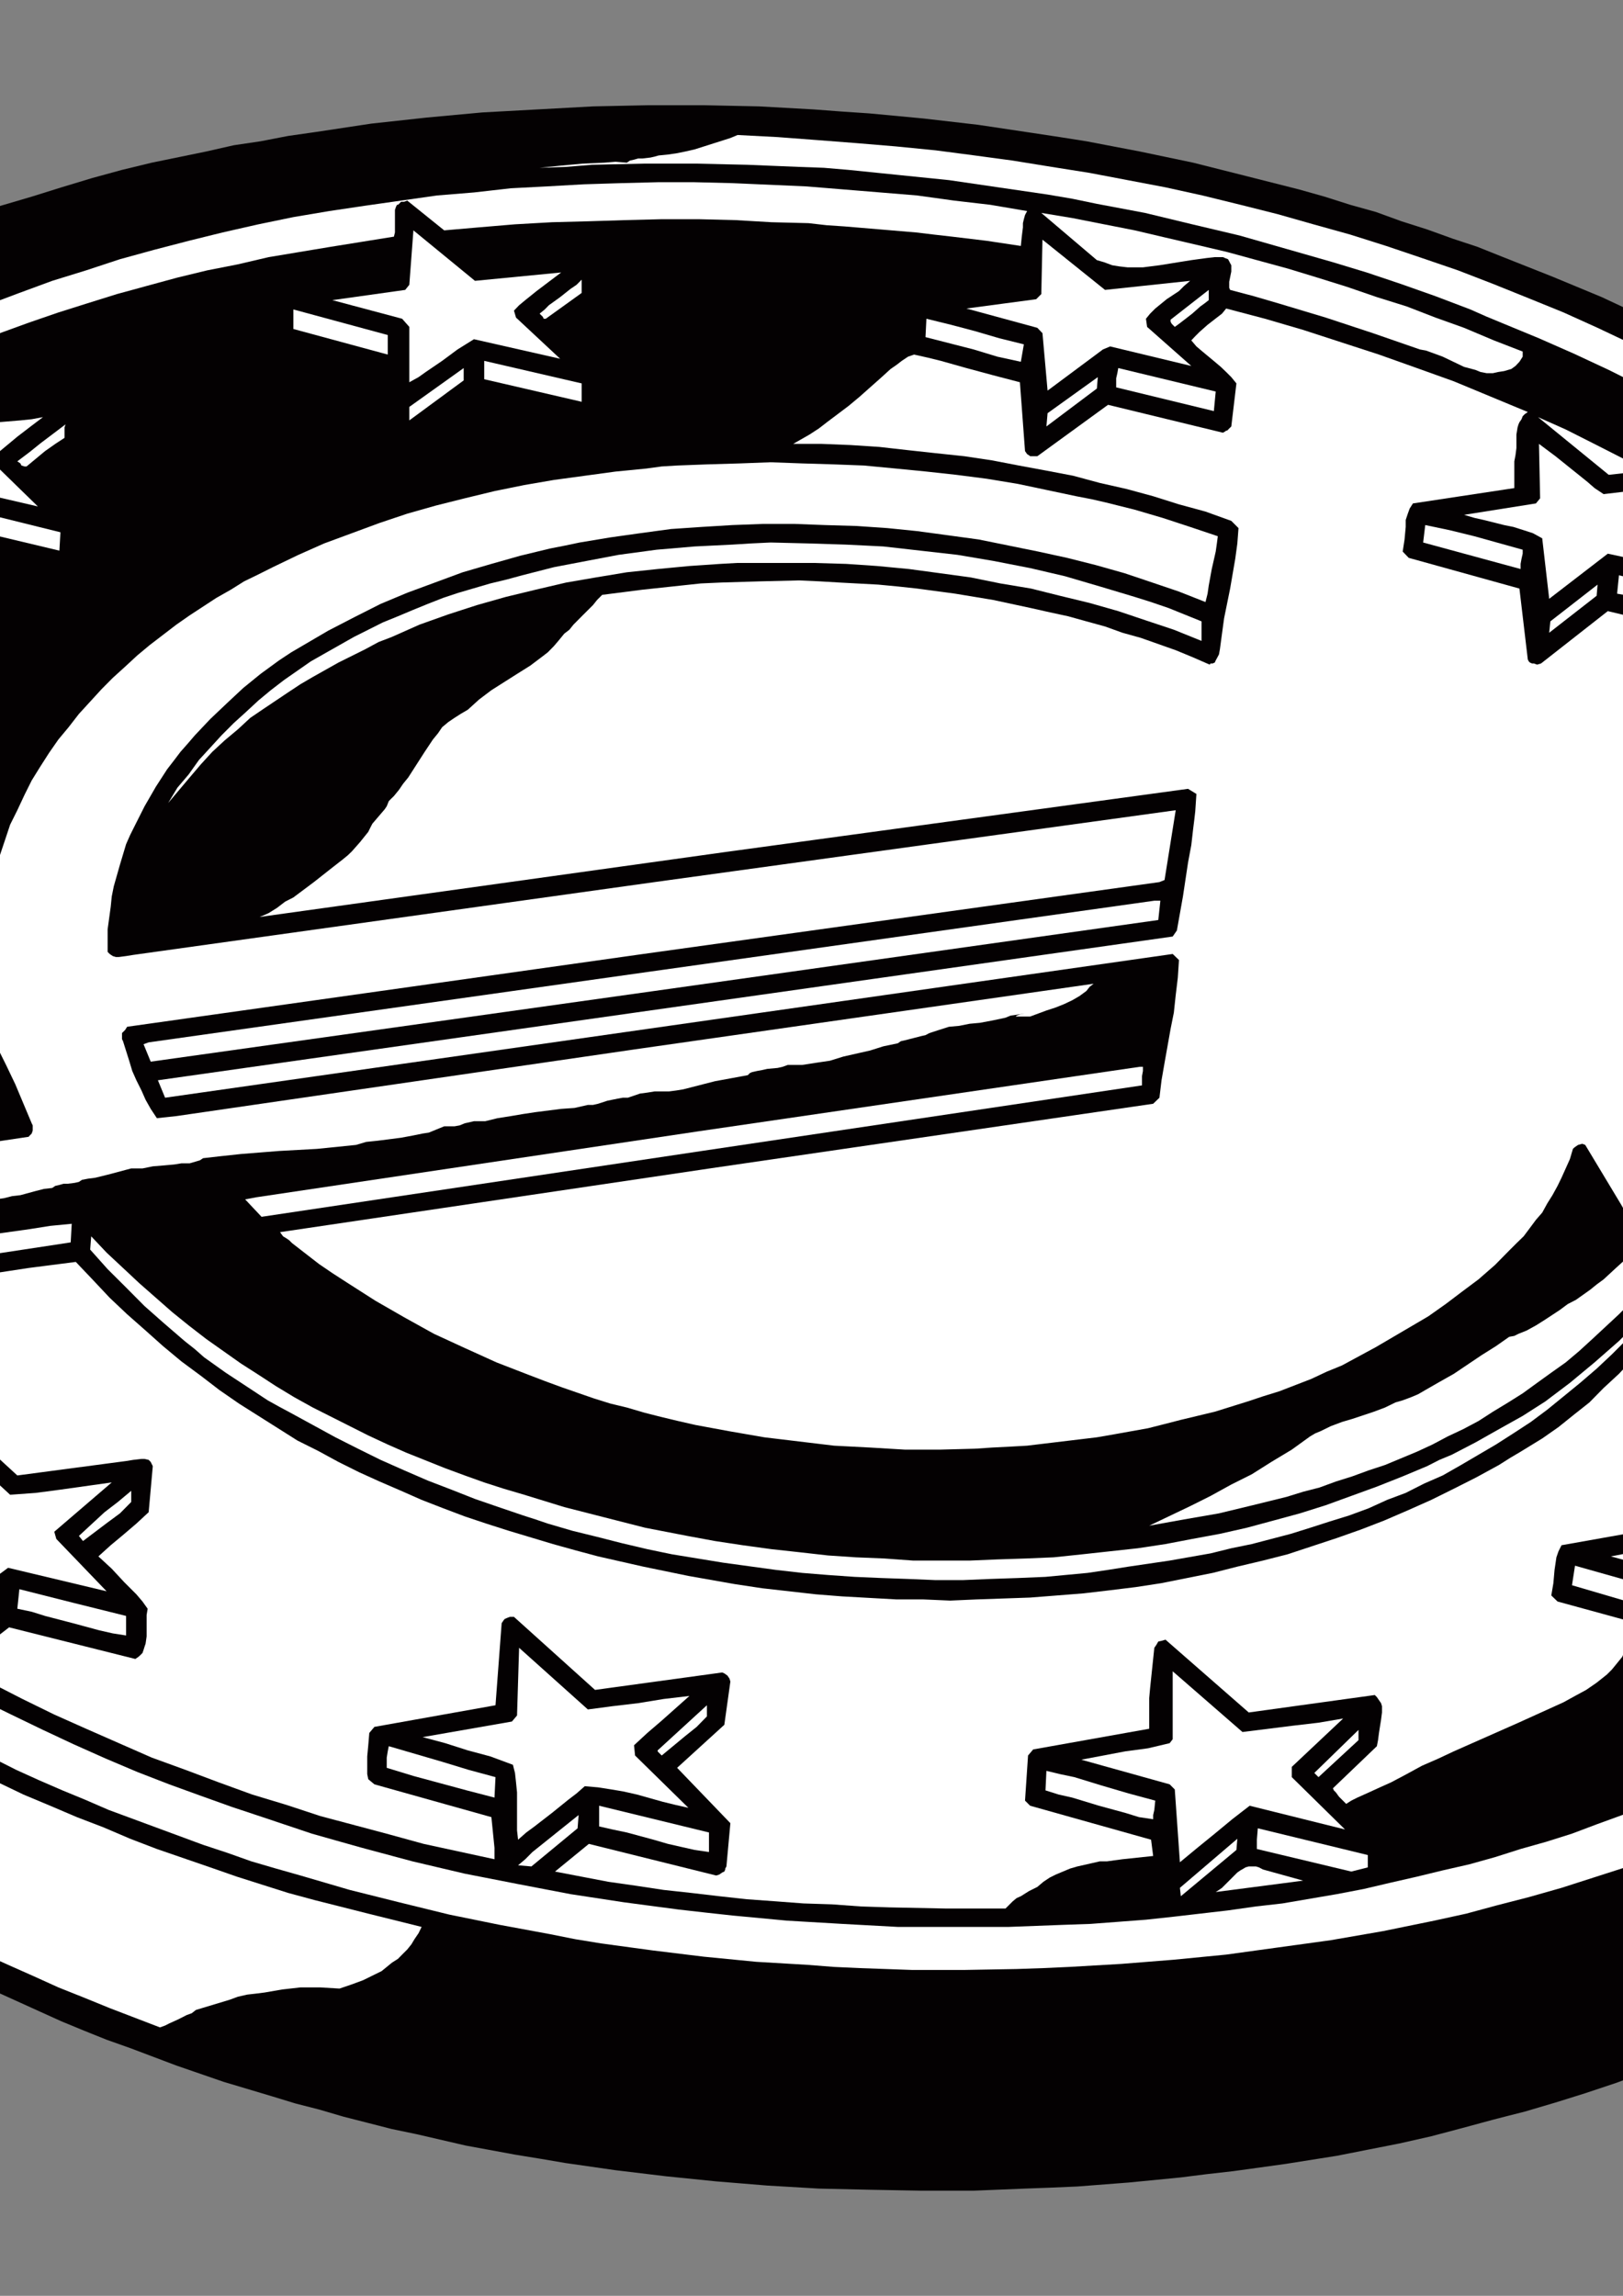 <?xml version="1.0" encoding="UTF-8" standalone="no"?>
<!-- Creator: CorelDRAW -->
<svg
    xmlns:inkscape="http://www.inkscape.org/namespaces/inkscape"
    xmlns:rdf="http://www.w3.org/1999/02/22-rdf-syntax-ns#"
    xmlns="http://www.w3.org/2000/svg"
    xmlns:cc="http://web.resource.org/cc/"
    xmlns:dc="http://purl.org/dc/elements/1.1/"
    xmlns:sodipodi="http://sodipodi.sourceforge.net/DTD/sodipodi-0.dtd"
    xmlns:svg="http://www.w3.org/2000/svg"
    xmlns:ns1="http://sozi.baierouge.fr"
    xmlns:xlink="http://www.w3.org/1999/xlink"
    id="svg2"
    style="fill-rule:evenodd;text-rendering:geometricPrecision;image-rendering:optimizeQuality;clip-rule:evenodd;shape-rendering:geometricPrecision"
    sodipodi:docname="euro_coin.svg"
    xml:space="preserve"
    sodipodi:version="0.32"
    version="1.0"
    inkscape:output_extension="org.inkscape.output.svg.inkscape"
    inkscape:version="0.45.1"
    viewBox="0 0 210 297"
    sodipodi:docbase="C:\Documents and Settings\Molumen\Desktop"
  ><rect x="0" y="0" width="210" height="297" fill="#808080" stroke="none"/><sodipodi:namedview
      id="base"
      bordercolor="#666666"
      inkscape:pageshadow="2"
      guidetolerance="10.0"
      pagecolor="#ffffff"
      gridtolerance="10.0"
      inkscape:zoom="0.71648337"
      objecttolerance="10.0"
      borderopacity="1.0"
      inkscape:current-layer="svg2"
      inkscape:cx="192.87149"
      inkscape:cy="175.02045"
      inkscape:window-y="116"
      inkscape:window-x="88"
      inkscape:window-height="573"
      inkscape:pageopacity="0.0"
      inkscape:window-width="739"
  />
 <defs
      id="defs4"
    >
  <style
        id="style6"
        type="text/css"
      >
    .fil0 {fill:#040102}
    .fil1 {fill:white}
  </style
    >
 </defs
  >
 <g
      id="Layer_x0020_1"
      transform="matrix(3.009 0 0 3.009 -210.94 -298.33)"
    >
  <polygon
        id="polygon10"
        style="fill:#040102"
        points="148.99 117.22 150.09 117.92 151.2 118.67 152.26 119.42 153.36 120.22 154.37 121.06 155.43 121.89 156.45 122.73 157.42 123.61 158.39 124.54 159.36 125.47 159.8 125.95 160.24 126.39 161.17 127.41 162.01 128.38 162.85 129.39 163.6 130.45 164.39 131.51 165.1 132.62 165.76 133.72 166.38 134.82 166.95 135.97 167.52 137.16 167.74 137.73 168.01 138.35 168.45 139.54 168.8 140.78 168.98 141.4 169.16 142.01 169.29 142.63 169.42 143.29 169.64 144.57 169.73 145.24 169.82 145.85 169.91 147.18 169.95 148.54 169.91 149.91 169.82 151.28 169.6 152.47 169.38 153.66 169.2 154.85 169.02 156.04 168.63 158.47 168.23 160.86 167.96 162 167.7 163.19 167.35 164.34 167.17 164.91 166.99 165.44 166.82 166.02 166.6 166.55 166.38 167.12 166.11 167.65 165.58 168.71 165.27 169.24 164.96 169.72 164.17 171 163.33 172.19 162.45 173.39 161.96 173.92 161.52 174.49 160.55 175.55 159.58 176.61 159.1 177.09 158.57 177.62 157.55 178.55 156.49 179.48 155.96 179.92 155.43 180.36 154.33 181.2 153.18 181.99 152.04 182.74 151.46 183.14 150.84 183.49 149.65 184.2 148.46 184.86 147.23 185.48 145.99 186.09 144.76 186.67 143.48 187.2 142.2 187.73 140.92 188.21 139.59 188.7 138.27 189.14 136.99 189.54 135.67 189.93 134.96 190.11 134.3 190.28 132.97 190.64 131.65 190.99 130.28 191.3 128.96 191.56 127.59 191.83 125.38 192.18 123.14 192.49 121.99 192.62 120.88 192.76 118.63 192.98 116.43 193.15 115.28 193.2 114.18 193.24 111.97 193.33 109.72 193.33 107.52 193.29 105.31 193.24 103.1 193.11 102 193.02 100.9 192.93 98.734 192.71 96.572 192.45 94.41 192.14 93.351 191.96 92.248 191.78 90.13 191.39 88.012 190.9 86.953 190.68 85.939 190.42 84.88 190.15 83.821 189.84 82.806 189.58 81.791 189.27 79.717 188.65 77.688 187.95 75.702 187.2 74.687 186.84 73.716 186.45 72.746 186.05 71.775 185.61 69.834 184.73 67.892 183.84 66.039 182.87 64.142 181.86 62.332 180.8 60.523 179.7 59.553 179.08 58.582 178.42 57.611 177.71 56.64 177 55.714 176.25 54.787 175.5 53.861 174.75 52.978 173.96 52.096 173.16 51.257 172.33 50.419 171.49 49.581 170.61 48.786 169.72 47.992 168.84 47.286 167.91 46.536 166.94 46.183 166.5 45.874 166.02 45.212 165.05 44.595 164.03 43.977 163.06 43.448 162.05 42.918 160.99 42.433 159.93 41.991 158.87 41.771 158.34 41.594 157.81 41.241 156.71 41.065 156.13 40.932 155.6 40.668 154.46 40.403 153.35 40.271 152.21 40.138 151.02 40.05 149.87 40.094 148.68 40.138 147.44 40.138 145.01 40.182 142.63 40.182 141.4 40.226 140.2 40.315 139.01 40.403 137.82 40.535 136.68 40.712 135.53 40.932 134.42 41.197 133.32 41.374 132.75 41.55 132.22 41.727 131.69 41.947 131.16 42.521 129.84 43.139 128.56 43.492 127.94 43.845 127.32 44.198 126.7 44.551 126.13 45.345 124.94 45.742 124.36 46.139 123.84 46.58 123.26 47.022 122.73 47.904 121.67 48.875 120.66 49.845 119.69 50.86 118.72 51.39 118.28 51.919 117.83 52.978 116.95 54.081 116.11 55.228 115.28 56.376 114.52 57.567 113.78 58.758 113.07 59.95 112.36 61.185 111.74 62.465 111.13 63.7 110.51 64.98 109.98 66.259 109.45 67.583 108.92 68.863 108.44 70.142 107.99 71.466 107.6 72.746 107.2 74.069 106.8 75.349 106.45 76.628 106.14 78.967 105.66 80.158 105.39 81.306 105.22 82.497 104.99 83.688 104.82 86.071 104.46 88.454 104.2 90.836 103.98 93.219 103.85 95.602 103.72 97.984 103.67 100.37 103.67 102.75 103.72 105.09 103.85 106.28 103.94 107.47 104.02 109.81 104.24 112.15 104.51 114.49 104.86 115.68 105.04 116.82 105.22 117.97 105.44 119.12 105.66 121.41 106.14 123.71 106.72 125.96 107.29 127.06 107.6 128.16 107.95 129.27 108.26 130.37 108.66 131.47 109.01 132.58 109.41 133.64 109.76 134.74 110.2 136.86 111.04 137.92 111.48 138.98 111.92 141.05 112.89 143.08 113.91 145.06 114.97 147.05 116.07"
        class="fil0"
    />
  <polygon
        id="polygon12"
        style="fill:#ffffff"
        points="151.6 120.57 152.65 121.32 153.67 122.16 154.68 122.95 155.65 123.84 156.62 124.67 157.6 125.6 158.48 126.48 159.4 127.45 160.24 128.38 160.68 128.86 161.08 129.35 161.88 130.36 162.27 130.85 162.62 131.38 163.38 132.4 164.04 133.45 164.7 134.51 165.32 135.57 165.58 136.14 165.89 136.68 166.38 137.82 166.64 138.35 166.86 138.92 167.26 140.07 167.48 140.69 167.66 141.26 167.79 141.84 167.96 142.46 168.1 143.03 168.23 143.65 168.32 144.26 168.41 144.84 168.49 145.46 168.54 146.07 168.63 146.69 168.63 147.31 168.67 147.97 168.67 148.59 168.63 149.21 168.63 149.87 168.58 150.49 168.49 151.15 168.41 151.76 168.32 152.43 168.18 153.09 168.05 153.75 167.92 154.41 167.74 155.07 167.52 155.78 167.26 156.53 166.99 157.24 166.68 157.9 166.38 158.6 166.07 159.27 165.36 160.59 165.01 161.21 164.61 161.82 164.21 162.44 163.82 163.06 163.42 163.68 162.98 164.25 162.05 165.4 161.57 165.93 161.08 166.5 160.6 167.03 160.11 167.56 159.58 168.05 159.05 168.58 157.99 169.55 157.42 170.03 156.84 170.47 156.27 170.92 155.7 171.36 155.12 171.8 154.51 172.24 153.89 172.68 153.27 173.08 152.04 173.87 150.76 174.62 149.48 175.33 148.15 176.03 146.83 176.65 145.46 177.27 144.14 177.84 142.77 178.42 141.36 178.94 139.99 179.43 138.62 179.87 137.25 180.31 135.84 180.71 134.48 181.06 133.15 181.42 131.78 181.72 129.58 182.17 127.33 182.56 125.08 182.87 122.83 183.18 120.58 183.4 118.32 183.58 116.08 183.71 114.97 183.76 113.82 183.8 111.57 183.84 110.47 183.84 109.32 183.84 107.07 183.76 105.97 183.71 104.82 183.62 102.62 183.49 100.37 183.27 98.161 183 95.955 182.7 94.852 182.52 93.748 182.3 91.586 181.9 89.424 181.46 87.262 180.93 85.144 180.4 83.026 179.78 81.968 179.48 80.908 179.17 79.894 178.81 78.835 178.46 76.805 177.71 74.775 176.96 73.76 176.52 72.79 176.12 71.775 175.68 70.804 175.24 69.834 174.75 68.863 174.31 66.965 173.34 65.068 172.33 64.142 171.8 63.215 171.27 62.068 170.56 60.92 169.81 59.773 169.06 58.67 168.22 57.567 167.43 56.994 166.99 56.464 166.55 55.361 165.66 54.302 164.74 53.287 163.81 52.272 162.84 51.302 161.87 50.375 160.86 49.448 159.8 48.566 158.74 47.728 157.63 47.33 157.06 46.933 156.53 46.183 155.38 45.477 154.19 44.815 153 44.242 151.81 43.668 150.57 43.448 149.96 43.183 149.34 42.962 148.72 42.786 148.06 42.389 146.78 42.08 145.46 41.859 144.13 41.771 143.47 41.683 142.76 41.638 142.1 41.594 141.44 41.594 140.73 41.594 140.03 41.594 139.32 41.638 138.62 41.771 137.2 41.859 136.5 41.991 135.79 42.344 135.48 42.697 135.22 43.359 134.6 43.668 134.25 44.021 133.94 44.595 133.23 45.212 132.53 45.742 131.82 46.271 131.07 46.757 130.36 46.36 131.29 46.139 131.78 45.963 132.26 45.786 132.79 45.654 133.28 45.345 134.34 45.124 135.44 44.904 136.54 44.815 137.07 44.771 137.65 44.727 138.22 44.683 138.79 44.639 139.37 44.639 139.9 44.639 141.04 44.639 141.62 44.683 142.19 44.727 142.76 44.771 143.29 44.948 144.4 45.168 145.5 45.433 146.56 45.566 147.09 45.742 147.57 45.963 148.32 46.227 149.03 46.536 149.74 46.801 150.4 47.11 151.1 47.463 151.76 47.772 152.47 48.125 153.13 48.522 153.75 48.875 154.41 49.272 155.03 49.713 155.69 50.11 156.31 50.551 156.93 51.434 158.12 52.405 159.27 52.89 159.84 53.42 160.41 54.434 161.52 55.537 162.58 56.64 163.59 57.788 164.6 58.979 165.58 60.17 166.5 61.406 167.43 62.641 168.27 63.921 169.11 65.245 169.94 66.568 170.69 67.892 171.44 69.216 172.19 70.584 172.86 71.951 173.52 73.275 174.14 74.643 174.75 76.011 175.33 77.379 175.86 78.702 176.34 80.07 176.83 81.394 177.27 83.512 177.98 84.571 178.28 85.674 178.59 87.836 179.17 88.939 179.43 90.086 179.7 92.336 180.14 93.484 180.36 94.631 180.58 96.925 180.93 99.264 181.24 100.41 181.37 101.6 181.5 103.94 181.72 106.32 181.86 108.71 181.99 111.09 181.99 112.28 181.99 113.47 181.99 115.85 181.9 117 181.86 118.19 181.77 119.38 181.68 120.58 181.55 122.91 181.28 124.11 181.11 125.25 180.98 127.59 180.58 128.74 180.36 129.89 180.09 131.03 179.83 132.14 179.56 133.28 179.3 134.39 178.99 135.49 178.64 136.59 178.33 137.7 177.98 138.76 177.58 139.86 177.18 140.92 176.78 141.98 176.34 142.99 175.9 144.05 175.46 145.06 174.97 146.08 174.49 147.05 173.96 148.02 173.43 148.99 172.86 149.96 172.28 150.89 171.71 151.82 171.09 152.74 170.47 153.58 169.86 154.37 169.19 155.17 168.53 155.92 167.87 156.67 167.21 157.38 166.5 158.08 165.75 158.74 165.05 159.4 164.3 160.02 163.5 160.6 162.75 161.17 161.96 161.7 161.12 162.23 160.32 162.67 159.49 163.11 158.6 163.55 157.77 163.9 156.88 164.26 156 164.57 155.07 164.88 154.19 165.1 153.26 165.32 152.3 165.45 151.37 165.58 150.4 165.67 149.43 165.71 148.46 165.71 147.44 165.67 146.43 165.58 145.41 165.49 144.4 165.4 143.87 165.32 143.38 165.14 142.54 164.92 141.75 164.7 140.96 164.44 140.16 164.17 139.41 163.9 138.66 163.6 137.87 163.24 137.16 162.89 136.41 162.54 135.66 162.14 134.95 161.74 134.25 161.35 133.54 160.9 132.88 160.46 132.17 159.98 131.51 159.49 130.85 159.01 130.19 158.52 129.57 157.99 128.95 157.42 128.34 156.89 127.72 156.32 127.1 155.74 126.53 155.17 125.91 154.55 125.34 153.32 124.23 152.7 123.66 152.04 123.13 150.76 122.11 150.05 121.58 149.39 121.1 148.02 120.13 146.61 119.16 145.2 118.28 144.45 117.83 143.74 117.44 142.28 116.6 140.78 115.8 139.28 115.05 137.78 114.35 136.28 113.69 134.78 113.07 134.03 112.76 133.33 112.45 131.83 111.88 130.33 111.35 128.87 110.86 127.42 110.42 125.43 109.85 123.4 109.27 121.37 108.79 119.34 108.3 117.27 107.91 116.21 107.69 115.15 107.51 113.03 107.2 110.91 106.89 108.75 106.67 106.59 106.45 105.53 106.36 104.43 106.32 102.22 106.23 100.01 106.18 98.911 106.18 97.808 106.18 95.558 106.23 94.454 106.32 93.307 106.36 94.19 106.27 95.16 106.18 96.087 106.14 96.572 106.1 97.058 106.14 97.19 106.05 97.367 106.01 97.543 105.96 97.72 105.96 98.073 105.92 98.249 105.88 98.426 105.83 98.823 105.79 99.176 105.74 99.573 105.66 99.97 105.57 101.51 105.08 101.82 104.95 103.54 105.04 105.26 105.17 106.94 105.3 108.62 105.44 110.34 105.61 112.02 105.83 113.65 106.05 115.32 106.32 116.96 106.58 118.59 106.89 120.22 107.2 121.81 107.55 123.44 107.95 125.03 108.35 126.58 108.79 127.37 109.01 128.16 109.23 129.71 109.72 131.25 110.24 132.8 110.77 134.3 111.35 135.84 111.97 137.34 112.58 138.8 113.24 140.3 113.95 141.76 114.66 143.21 115.41 144.62 116.16 146.04 117 147.45 117.83 148.86 118.72 150.23 119.6"
        class="fil1"
    />
  <polygon
        id="polygon14"
        style="fill:#ffffff"
        points="114.27 108.22 114.18 108.39 114.13 108.57 114.09 108.74 114.09 108.92 114.04 109.32 114 109.72 112.54 109.5 111.04 109.32 110.25 109.23 109.5 109.14 107.96 109.01 106.41 108.88 105.66 108.83 104.87 108.74 103.28 108.7 101.74 108.61 100.15 108.57 98.558 108.57 96.97 108.61 95.381 108.66 93.837 108.7 92.248 108.79 90.704 108.92 89.204 109.05 87.615 107.77 87.483 107.82 87.35 107.82 87.262 107.91 87.218 107.95 87.174 107.95 87.13 108.04 87.086 108.17 87.086 108.26 87.086 108.39 87.086 108.61 87.086 108.88 87.086 109.14 87.042 109.32 85.674 109.54 84.306 109.76 82.982 109.98 81.659 110.2 80.335 110.51 79.011 110.77 77.732 111.08 76.408 111.44 75.79 111.61 75.128 111.79 73.849 112.19 72.613 112.58 71.334 113.02 70.098 113.47 68.863 113.95 67.627 114.44 66.436 114.97 65.421 114.04 66.745 113.42 68.113 112.85 69.525 112.27 70.936 111.74 72.348 111.22 73.805 110.77 75.261 110.29 76.717 109.89 78.217 109.5 79.673 109.14 81.217 108.79 82.718 108.48 84.262 108.22 85.806 107.99 87.35 107.77 88.895 107.55 90.483 107.42 91.278 107.33 92.072 107.24 93.616 107.16 95.205 107.07 96.793 107.02 98.382 106.98 99.97 106.98 101.6 107.02 104.78 107.16 106.37 107.29 107.96 107.42 109.54 107.55 111.13 107.77 112.68 107.95"
        class="fil1"
    />
  <polygon
        id="polygon16"
        style="fill:#ffffff"
        points="135.58 114.26 135.58 114.39 135.58 114.48 135.44 114.7 135.27 114.88 135.09 115.01 134.78 115.1 134.52 115.14 134.3 115.19 134.03 115.19 133.77 115.14 133.55 115.05 133.06 114.92 132.14 114.48 131.65 114.3 131.43 114.22 131.16 114.17 129.14 113.47 127.11 112.8 125.08 112.19 124.02 111.88 123 111.61 122.96 111.52 122.96 111.44 122.96 111.26 123.05 110.82 123.05 110.64 123.05 110.55 123 110.46 122.96 110.38 122.91 110.29 122.78 110.24 122.69 110.2 122.34 110.2 121.99 110.24 121.33 110.33 119.96 110.55 119.25 110.64 118.59 110.64 118.24 110.6 117.93 110.55 117.58 110.42 117.27 110.33 114.88 108.3 116.21 108.52 117.58 108.79 118.9 109.05 120.22 109.36 121.55 109.67 122.87 109.98 124.15 110.33 125.47 110.69 126.75 111.08 128.03 111.48 129.31 111.92 130.59 112.32 131.83 112.8 133.06 113.24 134.34 113.78"
        class="fil1"
    />
  <polygon
        id="polygon18"
        style="fill:#ffffff"
        points="94.234 110.86 93.704 111.26 93.175 111.66 92.69 112.05 92.425 112.27 92.204 112.5 92.292 112.8 94.19 114.57 90.483 113.73 89.777 114.17 89.116 114.66 88.41 115.14 88.101 115.36 87.704 115.58 87.704 113.2 87.395 112.85 84.394 112.05 87.527 111.61 87.704 111.39 87.88 109.05 90.527 111.22"
        class="fil1"
    />
  <polygon
        id="polygon20"
        style="fill:#ffffff"
        points="121.28 111.22 121.02 111.44 120.8 111.66 120.27 112.01 120.05 112.19 119.78 112.41 119.56 112.63 119.38 112.85 119.43 113.2 121.33 114.88 117.84 114.04 117.53 114.17 115.15 115.94 114.93 113.47 114.71 113.24 111.66 112.41 114.66 112.01 114.88 111.79 114.93 109.45 117.62 111.61"
        class="fil1"
    />
  <polygon
        id="polygon22"
        style="fill:#ffffff"
        points="93.572 112.85 93.484 112.85 93.44 112.76 93.396 112.72 93.307 112.63 93.528 112.45 93.704 112.27 94.19 111.92 94.631 111.57 94.896 111.39 95.116 111.17 95.116 111.74"
        class="fil1"
    />
  <polygon
        id="polygon24"
        style="fill:#ffffff"
        points="122.08 112.05 121.9 112.19 121.72 112.32 121.37 112.63 120.97 112.94 120.8 113.07 120.62 113.2 120.49 113.07 120.44 112.98 120.44 112.94 120.44 112.89 122.08 111.61"
        class="fil1"
    />
  <polygon
        id="polygon26"
        style="fill:#ffffff"
        points="135.8 116.86 135.67 116.95 135.58 117.04 135.53 117.17 135.44 117.3 135.4 117.39 135.36 117.52 135.31 117.83 135.31 118.1 135.31 118.41 135.27 118.72 135.22 118.98 135.22 120.13 130.86 120.79 130.72 121.01 130.64 121.23 130.55 121.5 130.55 121.8 130.5 122.34 130.46 122.6 130.42 122.86 130.68 123.13 135.44 124.45 135.8 127.5 135.84 127.58 135.89 127.63 135.98 127.67 136.06 127.67 136.2 127.72 136.37 127.67 139.24 125.42 144.27 126.62 144.4 126.62 144.54 126.53 144.58 126.39 144.67 126.31 144.89 124.45 144.4 123.97 143.83 123.48 142.77 122.56 143.12 122.2 143.48 121.89 143.83 121.54 144.23 121.28 145.15 121.8 146.04 122.38 146.92 123 147.8 123.61 148.68 124.23 149.56 124.89 150.45 125.56 151.29 126.26 152.12 126.97 152.96 127.72 153.4 128.12 153.8 128.47 154.6 129.26 155.39 130.06 156.14 130.9 156.89 131.73 157.6 132.57 157.15 132.66 156.71 132.75 156.23 132.84 155.79 132.88 154.82 133.01 153.84 133.06 150.45 130.36 150.32 130.32 150.18 130.36 150.09 130.41 150.05 130.45 149.92 130.59 149.79 131.34 149.7 132.13 149.65 132.53 149.65 132.92 149.65 133.32 149.7 133.72 145.37 134.38 145.11 134.64 144.89 136.54 145.15 136.81 150.01 138.09 150.4 141.22 150.45 141.35 150.49 141.4 150.58 141.44 150.67 141.48 150.76 141.53 150.84 141.53 150.93 141.48 151.02 141.48 153.84 139.15 155.12 139.41 156.45 139.72 157.73 139.98 159.01 140.34 159.14 140.29 159.23 140.2 159.32 140.12 159.4 139.98 159.54 139.06 159.58 138.57 159.62 138.09 159.05 137.65 158.48 137.12 157.42 136.1 157.6 135.88 157.82 135.66 158.26 135.26 158.48 135.09 158.7 134.87 158.83 134.6 158.88 134.47 158.92 134.34 159.58 135.22 159.89 135.7 160.2 136.19 160.77 137.12 161.04 137.6 161.3 138.09 161.21 138.31 161.17 138.48 161.12 138.92 161.08 139.41 160.99 139.59 160.9 139.81 160.9 140.12 160.86 140.42 160.77 141.04 160.6 141.62 160.38 142.19 160.11 142.72 159.93 142.98 159.8 143.25 159.58 143.51 159.4 143.74 158.96 144.18 158.7 144.44 158.39 144.66 158.12 144.88 157.82 145.06 157.2 145.41 156.58 145.76 155.96 146.12 155.34 146.52 155.08 146.74 154.77 146.96 154.51 147.22 154.24 147.53 154.15 147.44 154.02 147.35 153.84 147.18 153.71 147.09 153.62 147.04 153.49 147.04 153.36 147.04 153.05 147.35 152.83 148.94 152.65 149.16 152.43 149.43 151.99 149.87 151.6 150.35 151.37 150.57 151.2 150.84 148.42 151.32 148.28 151.54 148.2 151.81 148.11 152.07 148.06 152.34 148.02 152.87 147.93 153.4 147.93 153.49 147.98 153.53 148.02 153.62 148.06 153.66 148.2 153.75 148.33 153.8 148.51 153.84 148.64 153.88 148.95 153.93 148.68 154.54 148.59 154.9 148.55 155.07 148.51 155.3 148.2 155.82 147.89 156.35 147.76 156.62 147.62 156.93 147.62 157.06 147.58 157.24 147.58 157.37 147.58 157.54 147.54 157.72 147.49 157.9 147.45 158.21 147.45 158.38 147.4 158.56 147.36 158.69 147.27 158.87 147.27 159 147.23 159.13 147.18 159.4 147.05 159.66 146.92 159.93 146.74 160.15 146.56 160.37 146.17 160.81 145.73 161.25 145.51 161.47 145.33 161.69 145.15 161.91 144.98 162.13 144.84 162.4 144.71 162.66 144.49 162.58 142.64 161.03 142.5 161.03 142.37 161.08 142.28 161.16 142.2 161.3 142.11 161.74 142.06 162.13 141.98 162.97 141.93 163.86 141.98 164.74 137.25 165.58 137.12 165.84 137.03 166.1 136.99 166.37 136.95 166.64 136.9 167.21 136.81 167.74 137.08 168 140.48 168.93 140.3 169.5 140.17 169.81 139.99 170.08 139.86 170.38 139.64 170.65 139.42 170.92 139.2 171.14 138.76 171.49 138.31 171.8 137.83 172.06 137.34 172.33 136.37 172.77 135.4 173.21 132.62 174.44 131.96 174.75 131.25 175.06 130.59 175.42 129.93 175.77 129.44 175.99 128.96 176.21 128.47 176.43 128.21 176.56 127.99 176.7 127.81 176.52 127.68 176.39 127.55 176.21 127.46 176.12 127.42 176.03 129.31 174.22 129.36 173.96 129.4 173.65 129.49 173.08 129.53 172.77 129.53 172.5 129.49 172.37 129.4 172.24 129.31 172.11 129.22 172.02 123.8 172.77 120.22 169.64 120.09 169.68 119.91 169.72 119.83 169.86 119.74 169.99 119.56 171.71 119.52 172.15 119.52 172.59 119.52 173.03 119.52 173.47 114.53 174.36 114.31 174.62 114.18 176.56 114.4 176.78 119.6 178.24 119.69 178.94 118.37 179.08 117.71 179.17 117.4 179.17 117.05 179.25 116.43 179.39 116.12 179.48 115.81 179.61 115.5 179.74 115.24 179.87 114.97 180.05 114.71 180.27 114.35 180.45 114 180.67 113.82 180.75 113.65 180.89 113.52 181.02 113.34 181.2 110.82 181.2 108.35 181.15 107.12 181.11 105.88 181.02 104.65 180.98 103.46 180.89 102.22 180.8 101.03 180.67 99.838 180.53 98.646 180.4 97.455 180.22 96.264 180.05 95.116 179.83 93.969 179.61 95.425 178.42 100.9 179.78 101.03 179.74 101.16 179.65 101.25 179.61 101.29 179.52 101.29 179.48 101.34 179.39 101.51 177.53 99.22 175.15 101.25 173.3 101.51 171.44 101.47 171.31 101.38 171.18 101.25 171.09 101.16 171.05 95.69 171.8 92.204 168.66 92.116 168.66 92.028 168.66 91.895 168.71 91.807 168.75 91.763 168.8 91.675 168.93 91.41 172.46 86.203 173.39 85.983 173.65 85.939 174.18 85.894 174.66 85.894 175.2 85.894 175.42 85.939 175.64 86.203 175.86 91.233 177.27 91.322 178.15 91.366 178.59 91.366 179.08 88.321 178.42 86.865 178.02 85.365 177.62 83.865 177.22 82.409 176.74 80.953 176.3 79.496 175.77 78.085 175.24 76.628 174.71 75.216 174.09 73.805 173.47 72.437 172.86 71.069 172.19 69.701 171.49 68.333 170.78 70.495 169.11 75.922 170.47 76.055 170.38 76.099 170.34 76.143 170.3 76.231 170.21 76.276 170.08 76.32 169.94 76.364 169.81 76.408 169.5 76.408 168.88 76.408 168.58 76.452 168.31 76.231 168 75.967 167.69 75.437 167.16 74.908 166.59 74.334 166.06 74.864 165.58 75.393 165.14 75.967 164.65 76.496 164.16 76.673 162.18 76.628 162.09 76.584 162 76.496 161.91 76.32 161.87 76.187 161.87 75.834 161.91 75.525 161.96 70.848 162.58 67.583 159.58 67.495 159.53 67.407 159.49 67.318 159.53 67.23 159.58 67.098 159.66 66.965 159.84 66.701 163.19 61.45 164.08 61.362 164.16 61.274 164.25 61.185 164.38 61.141 164.47 61.097 164.74 61.097 165.05 61.141 165.62 61.097 165.88 61.097 166.02 61.053 166.15 59.817 165.22 58.582 164.21 57.346 163.15 56.729 162.62 56.155 162.05 56.464 161.74 56.817 161.43 57.126 161.12 57.435 160.77 58.582 159.27 58.891 158.96 59.156 158.6 59.42 158.25 59.641 157.85 60.082 157.1 60.303 156.71 60.568 156.35 61.053 155.78 61.582 155.16 62.112 154.63 62.685 154.06 63.259 153.57 63.833 153.04 64.45 152.6 65.068 152.12 65.068 152.6 65.068 153.13 64.98 154.19 65.024 154.28 65.068 154.37 65.245 154.5 65.774 154.5 66.259 154.41 67.318 154.28 68.333 154.15 69.304 153.97 71.334 153.66 72.348 153.53 73.363 153.4 74.114 154.19 74.819 154.94 75.57 155.65 76.364 156.35 77.114 157.02 77.908 157.68 78.746 158.3 79.541 158.91 80.379 159.49 81.217 160.02 82.056 160.55 82.894 161.08 83.776 161.52 84.659 162 85.542 162.44 86.424 162.84 87.35 163.24 88.233 163.63 89.16 163.99 90.086 164.34 91.013 164.65 91.984 164.96 93.881 165.53 94.852 165.8 95.822 166.06 96.793 166.28 97.764 166.5 99.705 166.9 101.69 167.25 102.88 167.43 104.03 167.56 105.18 167.69 106.32 167.78 108.66 167.91 109.81 167.91 110.96 167.96 112.1 167.91 113.25 167.87 114.4 167.83 115.55 167.74 116.69 167.65 117.8 167.52 118.94 167.38 120.05 167.21 121.15 166.99 122.25 166.77 123.31 166.5 124.41 166.24 125.47 165.97 126.53 165.62 127.59 165.27 128.61 164.91 129.62 164.52 130.64 164.08 131.65 163.63 132.62 163.15 133.59 162.66 134.56 162.13 135.05 161.82 135.49 161.56 136.42 160.99 137.12 160.5 137.78 159.97 138.45 159.44 139.06 158.82 139.72 158.21 140.3 157.59 140.92 156.97 141.49 156.31 141.49 155.96 141.58 155.6 141.67 155.25 141.71 154.85 141.76 154.5 141.71 154.32 141.71 154.15 141.62 153.97 141.53 153.84 141.45 153.66 141.31 153.53 140.56 152.25 139.81 150.93 138.27 148.37 138.14 148.32 137.96 148.37 137.83 148.46 137.78 148.5 137.74 148.54 137.61 148.98 137.43 149.38 137.25 149.78 137.08 150.13 136.86 150.53 136.64 150.88 136.42 151.28 136.15 151.59 135.89 151.94 135.62 152.3 135.31 152.6 135 152.91 134.39 153.53 133.68 154.15 132.97 154.68 132.27 155.21 131.52 155.74 130.77 156.18 129.27 157.06 127.81 157.85 127.15 158.12 126.49 158.43 125.12 158.96 124.41 159.18 123.75 159.4 122.34 159.84 120.88 160.19 120.18 160.37 119.47 160.55 118.02 160.81 117.27 160.94 116.52 161.03 115.77 161.12 115.02 161.21 114.27 161.3 113.56 161.34 112.77 161.38 112.02 161.43 110.52 161.47 109.02 161.47 107.52 161.38 105.97 161.3 104.47 161.12 102.97 160.94 101.47 160.68 100.01 160.41 99.264 160.24 98.514 160.06 97.808 159.88 97.058 159.66 96.352 159.49 95.646 159.27 94.234 158.78 93.528 158.52 92.822 158.25 91.454 157.72 90.086 157.1 88.762 156.49 87.483 155.78 86.248 155.07 85.012 154.28 84.394 153.88 83.821 153.49 82.673 152.6 82.629 152.56 82.541 152.47 82.409 152.38 82.276 152.3 82.144 152.12 100.9 149.34 119.69 146.6 119.96 146.34 120.05 145.59 120.18 144.84 120.44 143.38 120.58 142.68 120.66 141.93 120.75 141.18 120.8 140.42 120.53 140.16 98.867 143.25 77.202 146.34 76.893 145.59 98.69 142.5 120.53 139.41 120.71 139.15 120.97 137.69 121.19 136.23 121.33 135.48 121.41 134.78 121.46 134.38 121.5 134.03 121.55 133.28 121.19 133.06 101.2 135.79 81.262 138.57 81.482 138.48 81.659 138.4 82.012 138.18 82.365 137.91 82.541 137.82 82.718 137.73 83.6 137.07 84.438 136.41 84.836 136.1 85.056 135.92 85.233 135.75 85.586 135.35 85.762 135.13 85.939 134.91 86.027 134.73 86.115 134.56 86.38 134.25 86.645 133.94 86.733 133.81 86.821 133.59 86.909 133.5 87.042 133.37 87.262 133.1 87.439 132.84 87.659 132.57 88.365 131.47 88.718 130.94 88.939 130.67 89.116 130.41 89.38 130.19 89.645 130.01 89.91 129.84 90.219 129.66 90.704 129.22 91.233 128.82 92.336 128.12 92.91 127.76 93.44 127.36 93.66 127.19 93.925 126.92 94.146 126.66 94.366 126.39 94.587 126.22 94.763 126 95.16 125.6 95.602 125.16 95.778 124.94 95.999 124.72 97.72 124.5 98.558 124.41 99.396 124.32 100.24 124.23 101.12 124.19 102.79 124.14 104.47 124.1 105.35 124.14 106.19 124.19 107.87 124.28 108.71 124.36 109.54 124.45 111.18 124.67 112.81 124.94 114.44 125.29 115.24 125.47 116.03 125.64 116.82 125.86 117.62 126.08 118.37 126.35 119.16 126.57 120.66 127.1 121.41 127.41 122.12 127.72 122.16 127.67 122.25 127.67 122.34 127.63 122.38 127.54 122.43 127.45 122.52 127.28 122.56 127.06 122.65 126.39 122.74 125.73 123 124.45 123.22 123.17 123.31 122.51 123.36 121.85 123.05 121.54 121.94 121.14 120.8 120.83 119.69 120.48 118.55 120.17 117.4 119.91 116.25 119.6 115.1 119.38 113.91 119.16 112.77 118.94 111.57 118.76 110.34 118.63 109.15 118.5 107.91 118.36 106.68 118.28 105.44 118.23 104.21 118.23 104.91 117.83 105.31 117.57 105.48 117.44 105.66 117.3 106.59 116.6 107.07 116.2 107.52 115.8 107.96 115.41 108.4 115.01 108.66 114.83 108.88 114.66 109.15 114.48 109.41 114.39 109.99 114.52 110.56 114.66 111.66 114.97 112.81 115.28 113.96 115.58 114.18 118.54 114.27 118.67 114.35 118.72 114.4 118.76 114.53 118.76 114.71 118.76 117.75 116.55 122.69 117.75 122.78 117.7 122.83 117.66 122.87 117.66 123.05 117.48 123.27 115.63 123.05 115.36 122.83 115.14 122.6 114.92 122.34 114.7 121.81 114.26 121.55 114.04 121.33 113.78 121.5 113.6 121.68 113.42 122.03 113.11 122.43 112.8 122.65 112.63 122.83 112.41 124.5 112.85 126.14 113.33 127.77 113.86 129.4 114.39 131.03 114.97 132.62 115.54 134.21 116.2"
        class="fil1"
    />
  <polygon
        id="polygon28"
        style="fill:#ffffff"
        points="86.777 114.39 82.718 113.29 82.718 112.45 86.777 113.55"
        class="fil1"
    />
  <polygon
        id="polygon30"
        style="fill:#ffffff"
        points="114.13 113.95 114 114.7 112.99 114.48 111.97 114.17 109.9 113.64 109.94 112.85 110.47 112.98 111 113.11 112.02 113.38 113.08 113.69"
        class="fil1"
    />
  <polygon
        id="polygon32"
        style="fill:#ffffff"
        points="64.583 115.89 64.274 116.02 63.965 116.16 63.391 116.47 62.244 117.17 61.626 117.48 61.318 117.61 61.009 117.75 60.7 117.83 60.347 117.88 59.994 117.88 59.597 117.83 59.464 117.92 59.376 117.97 59.376 118.01 59.332 118.1 59.332 118.19 59.332 118.32 59.332 118.63 59.332 118.8 59.288 118.94 58.405 119.51 57.479 120.17 56.596 120.83 55.758 121.54 54.876 122.25 54.037 123.04 53.199 123.79 52.405 124.63 51.654 125.47 50.904 126.31 50.154 127.19 49.492 128.07 48.875 128.95 48.566 129.44 48.257 129.88 47.683 130.81 47.198 131.73 47.374 131.16 47.639 130.59 47.904 130.01 48.169 129.44 48.478 128.86 48.831 128.34 49.492 127.19 49.845 126.66 50.198 126.17 50.993 125.16 51.787 124.14 52.669 123.22 53.066 122.73 53.552 122.29 53.993 121.85 54.478 121.41 55.405 120.57 56.376 119.73 57.391 118.94 57.92 118.54 58.405 118.19 59.464 117.48 60.479 116.78 61.538 116.11 62.641 115.5 63.7 114.92 64.759 114.39"
        class="fil1"
    />
  <polygon
        id="polygon34"
        style="fill:#ffffff"
        points="95.116 116.42 90.925 115.45 90.925 114.66 95.116 115.63"
        class="fil1"
    />
  <polygon
        id="polygon36"
        style="fill:#ffffff"
        points="90.042 115.5 87.704 117.22 87.704 116.64 90.042 114.97"
        class="fil1"
    />
  <polygon
        id="polygon38"
        style="fill:#ffffff"
        points="122.3 116.82 118.1 115.8 118.1 115.41 118.15 115.19 118.19 114.97 122.38 115.98"
        class="fil1"
    />
  <polygon
        id="polygon40"
        style="fill:#ffffff"
        points="68.068 117.48 70.01 117.3 70.981 117.22 71.466 117.17 71.951 117.08 71.422 117.48 70.848 117.92 70.319 118.36 69.789 118.8 69.834 119.07 71.731 120.92 67.936 120.04 67.23 120.53 66.524 121.01 65.112 122.03 65.112 119.47 64.848 119.2 61.847 118.36 65.024 117.88 65.245 117.7 65.509 115.23"
        class="fil1"
    />
  <polygon
        id="polygon42"
        style="fill:#ffffff"
        points="115.1 117.48 115.15 116.91 117.31 115.36 117.27 115.85"
        class="fil1"
    />
  <polygon
        id="polygon44"
        style="fill:#ffffff"
        points="64.539 116.86 64.494 117 64.494 117.13 64.097 117.22 63.921 117.26 63.7 117.26 63.921 117.13 64.142 117.04"
        class="fil1"
    />
  <polygon
        id="polygon46"
        style="fill:#ffffff"
        points="140.92 119.38 139.28 119.56 136.24 117.08 137.43 117.61 138.58 118.19"
        class="fil1"
    />
  <polygon
        id="polygon48"
        style="fill:#ffffff"
        points="72.922 117.39 72.878 117.52 72.878 117.66 72.878 117.97 72.481 118.23 72.04 118.54 71.245 119.2 71.201 119.2 71.157 119.2 71.025 119.16 70.981 119.07 70.848 118.98 71.378 118.58 71.863 118.19 72.393 117.79"
        class="fil1"
    />
  <polygon
        id="polygon50"
        style="fill:#ffffff"
        points="139.06 120.39 142.77 119.95 142.55 120.17 142.28 120.39 141.8 120.83 141.27 121.28 141.05 121.5 140.87 121.76 140.87 121.89 142.95 123.75 139.24 122.95 136.72 124.89 136.42 122.29 136.02 122.07 135.62 121.94 135.18 121.8 134.78 121.72 133.9 121.5 133.5 121.41 133.06 121.28 136.15 120.79 136.33 120.57 136.28 118.23 136.99 118.76 137.65 119.29 138.36 119.86 138.67 120.13"
        class="fil1"
    />
  <polygon
        id="polygon52"
        style="fill:#ffffff"
        points="64.274 120.7 60.082 119.56 60.126 118.76 64.274 119.91"
        class="fil1"
    />
  <polygon
        id="polygon54"
        style="fill:#ffffff"
        points="122.47 122.2 122.43 122.51 122.38 122.86 122.21 123.61 122.08 124.32 122.03 124.67 121.94 125.03 120.8 124.58 119.65 124.19 118.46 123.79 117.22 123.44 115.99 123.13 114.75 122.86 113.47 122.6 112.19 122.34 110.87 122.16 109.54 121.98 108.26 121.85 106.94 121.76 105.57 121.72 104.25 121.67 102.93 121.67 101.6 121.72 100.28 121.8 98.955 121.89 98.293 121.98 97.631 122.07 96.352 122.25 95.028 122.47 94.41 122.6 93.748 122.73 92.469 123.04 91.233 123.39 89.998 123.75 88.807 124.19 87.615 124.63 86.468 125.11 85.321 125.69 84.218 126.26 83.688 126.57 83.159 126.88 82.629 127.19 82.1 127.54 81.306 128.12 80.556 128.73 79.85 129.39 79.144 130.06 78.482 130.76 78.173 131.12 77.864 131.47 77.599 131.82 77.29 132.22 76.805 132.97 76.32 133.81 75.922 134.6 75.702 135.04 75.525 135.44 75.393 135.88 75.261 136.32 74.996 137.25 74.908 137.69 74.864 138.13 74.731 139.1 74.731 139.59 74.731 140.07 74.819 140.16 74.952 140.25 75.084 140.29 75.216 140.29 75.525 140.25 75.834 140.2 98.249 137.07 120.66 133.98 120.18 136.98 119.96 137.07 97.764 140.16 75.57 143.29 75.481 143.43 75.349 143.56 75.349 143.65 75.349 143.74 75.349 143.82 75.393 143.91 75.658 144.75 75.79 145.19 75.967 145.59 76.187 146.03 76.364 146.43 76.584 146.82 76.849 147.22 77.688 147.13 97.411 144.26 117.13 141.44 116.96 141.57 116.82 141.75 116.52 141.97 116.21 142.15 115.85 142.32 115.5 142.46 115.1 142.59 114.75 142.72 114.4 142.85 113.96 142.85 113.82 142.85 113.78 142.85 113.82 142.81 113.96 142.76 114.18 142.72 113.56 142.81 113.34 142.9 113.16 142.94 112.72 143.03 112.24 143.12 111.8 143.16 111.35 143.25 110.91 143.29 110.47 143.43 110.07 143.56 109.9 143.65 109.72 143.69 109.37 143.78 109.02 143.87 108.84 143.91 108.71 144 108.09 144.13 107.52 144.31 106.37 144.57 105.79 144.75 105.18 144.84 104.6 144.93 103.98 144.93 103.76 145.01 103.54 145.06 103.1 145.1 102.88 145.15 102.66 145.19 102.44 145.24 102.35 145.28 102.26 145.37 101.56 145.5 100.85 145.63 99.484 145.98 99.176 146.03 98.867 146.07 98.249 146.07 97.94 146.12 97.631 146.16 97.367 146.25 97.102 146.34 96.881 146.34 96.661 146.38 96.219 146.47 95.822 146.6 95.602 146.65 95.381 146.65 94.807 146.78 94.234 146.82 93.131 146.96 92.601 147.04 92.072 147.13 91.498 147.22 90.969 147.35 90.748 147.35 90.483 147.35 90.086 147.44 89.866 147.53 89.645 147.57 89.424 147.57 89.204 147.57 88.983 147.66 88.762 147.75 88.542 147.84 88.277 147.88 87.836 147.97 87.35 148.06 86.336 148.19 85.85 148.24 85.409 148.37 83.732 148.54 82.1 148.63 80.467 148.76 79.629 148.85 78.835 148.94 78.702 149.03 78.57 149.07 78.261 149.16 77.908 149.16 77.599 149.21 77.158 149.25 76.673 149.29 76.231 149.38 75.746 149.38 74.731 149.65 74.202 149.78 73.893 149.82 73.628 149.87 73.496 149.96 73.319 150 73.01 150.04 72.834 150.04 72.657 150.09 72.481 150.13 72.348 150.22 71.996 150.26 71.642 150.35 70.981 150.53 70.628 150.57 70.275 150.66 69.922 150.71 69.569 150.71 69.172 150.93 68.774 151.06 68.333 151.19 67.892 151.32 67.01 151.5 66.612 151.59 66.171 151.72 66.304 150.97 66.524 150.22 66.701 149.43 66.921 148.68 71.334 148.02 71.378 147.97 71.466 147.88 71.51 147.75 71.51 147.57 71.51 147.53 71.466 147.44 71.113 146.6 70.76 145.76 70.363 144.93 69.966 144.13 69.083 144.22 68.201 144.31 66.436 144.57 64.715 144.79 62.95 145.06 63.833 141.84 69.348 141.09 69.569 140.82 69.525 140.07 69.525 139.37 69.569 138.66 69.657 137.96 69.745 137.25 69.922 136.59 70.098 135.92 70.319 135.26 70.539 134.6 70.848 133.98 71.157 133.32 71.466 132.7 71.819 132.13 72.216 131.51 72.613 130.94 73.054 130.41 73.496 129.84 73.981 129.31 74.466 128.78 74.952 128.29 75.481 127.81 76.011 127.32 76.54 126.88 77.114 126.44 77.688 126 78.261 125.6 79.408 124.85 80.026 124.5 80.6 124.14 81.217 123.84 81.835 123.53 82.938 123 84.041 122.51 85.233 122.07 86.424 121.63 87.615 121.23 88.851 120.88 90.086 120.57 91.366 120.26 92.645 120 93.925 119.78 95.249 119.6 96.572 119.42 97.896 119.29 98.558 119.2 99.22 119.16 100.54 119.11 101.91 119.07 103.24 119.02 104.6 119.07 105.93 119.11 107.25 119.16 108.62 119.29 109.94 119.42 111.22 119.56 112.54 119.73 113.87 119.95 115.15 120.22 116.38 120.48 117.05 120.61 117.66 120.75 118.9 121.06 120.09 121.41 121.28 121.8"
        class="fil1"
    />
  <polygon
        id="polygon56"
        style="fill:#ffffff"
        points="142.11 121.98 142.06 121.94 141.98 121.89 141.98 121.85 141.93 121.85 141.93 121.8 141.98 121.76 143.48 120.44 143.48 120.83"
        class="fil1"
    />
  <polygon
        id="polygon58"
        style="fill:#ffffff"
        points="72.657 122.82 68.377 121.8 68.422 120.97 72.702 122.03"
        class="fil1"
    />
  <polygon
        id="polygon60"
        style="fill:#ffffff"
        points="67.583 121.85 66.965 122.29 66.348 122.78 65.686 123.17 65.068 123.61 65.068 123.04 67.539 121.32"
        class="fil1"
    />
  <polygon
        id="polygon62"
        style="fill:#ffffff"
        points="135.58 122.78 135.58 122.95 135.53 123.17 135.49 123.39 135.49 123.61 131.3 122.47 131.39 121.72 132.44 121.94 133.5 122.2"
        class="fil1"
    />
  <polygon
        id="polygon64"
        style="fill:#ffffff"
        points="121.77 125.86 121.77 126.7 120.58 126.22 119.38 125.82 118.19 125.42 116.96 125.07 115.68 124.76 114.44 124.45 113.12 124.23 111.84 123.97 110.52 123.79 109.19 123.61 107.82 123.48 106.5 123.39 105.13 123.35 103.81 123.35 102.44 123.35 101.78 123.35 101.07 123.39 99.749 123.48 98.382 123.61 97.058 123.75 95.734 123.97 94.454 124.19 93.131 124.5 91.851 124.81 90.616 125.16 89.38 125.56 88.145 126 86.953 126.53 86.38 126.75 85.806 127.06 84.659 127.63 83.556 128.25 83.026 128.56 82.497 128.91 81.438 129.62 80.864 130.01 80.335 130.5 79.761 130.98 79.232 131.47 78.746 132 78.261 132.57 77.334 133.67 77.732 133.01 78.217 132.44 78.658 131.82 79.144 131.29 79.629 130.76 80.158 130.23 80.688 129.75 81.217 129.26 81.747 128.82 82.32 128.38 82.894 127.98 83.468 127.58 84.085 127.23 84.703 126.88 85.321 126.53 85.939 126.22 86.556 125.91 87.218 125.64 87.836 125.38 88.498 125.11 89.16 124.85 89.822 124.63 91.189 124.23 91.895 124.06 92.557 123.88 93.925 123.53 95.337 123.26 96.705 123 98.337 122.78 99.97 122.64 101.6 122.56 102.4 122.51 103.24 122.47 104.87 122.51 106.46 122.56 107.29 122.6 108.09 122.64 109.68 122.82 111.27 123 112.81 123.26 114.4 123.57 115.9 123.92 117.4 124.36 118.9 124.81 119.6 125.03 120.36 125.29"
        class="fil1"
    />
  <polygon
        id="polygon66"
        style="fill:#ffffff"
        points="143.92 125.64 143.39 125.56 142.86 125.47 142.33 125.34 141.8 125.2 140.7 124.89 140.17 124.76 139.64 124.67 139.72 123.88 144 124.89"
        class="fil1"
    />
  <polygon
        id="polygon68"
        style="fill:#ffffff"
        points="136.72 126.35 136.77 125.86 138.8 124.28 138.76 124.76"
        class="fil1"
    />
  <polygon
        id="polygon70"
        style="fill:#ffffff"
        points="59.817 130.81 57.611 132.57 57.611 132.92 59.597 134.91 55.758 133.98 55.361 134.2 54.964 134.42 54.567 134.69 54.214 134.95 53.464 135.53 52.669 136.06 52.669 135.75 52.669 135.4 52.714 134.73 52.758 134.03 52.714 133.32 52.493 133.1 49.184 132.17 52.669 131.73 52.89 131.51 53.243 128.91 55.934 131.29"
        class="fil1"
    />
  <polygon
        id="polygon72"
        style="fill:#ffffff"
        points="164.7 144.79 164.52 144 164.3 143.2 164.04 142.46 163.77 141.7 163.51 140.96 163.2 140.2 162.89 139.46 162.54 138.75 162.14 138.04 161.79 137.34 161.39 136.63 160.95 135.92 160.55 135.26 160.07 134.56 159.62 133.9 159.14 133.23 159.14 133.01 159.14 132.88 159.1 132.79 159.05 132.7 159.01 132.62 158.92 132.53 158.83 132.48 158.52 132.48 157.02 130.63 156.98 129.04 157.73 129.92 158.43 130.81 159.14 131.69 159.8 132.62 160.38 133.54 160.68 133.98 160.99 134.47 161.52 135.44 162.01 136.41 162.49 137.38 162.93 138.4 163.33 139.41 163.68 140.47 163.99 141.53 164.13 142.06 164.26 142.59 164.52 143.69 164.61 144.22"
        class="fil1"
    />
  <polygon
        id="polygon74"
        style="fill:#ffffff"
        points="60.788 131.73 59.862 132.4 59.42 132.75 58.979 133.1 58.626 132.79 60.788 131.12"
        class="fil1"
    />
  <polygon
        id="polygon76"
        style="fill:#ffffff"
        points="157.46 133.45 155.57 135.22 155.57 135.57 157.68 137.47 154.02 136.59 153.67 136.81 153.36 137.07 152.7 137.56 152.04 138.13 151.37 138.66 151.02 135.92 150.76 135.75 147.49 134.87 150.62 134.38 150.89 134.03 150.8 131.69 153.58 133.94"
        class="fil1"
    />
  <polygon
        id="polygon78"
        style="fill:#ffffff"
        points="46.757 132.57 46.713 132.84"
        class="fil1"
    />
  <polygon
        id="polygon80"
        style="fill:#ffffff"
        points="51.875 134.64 47.639 133.5 47.639 132.62 51.919 133.85"
        class="fil1"
    />
  <polygon
        id="polygon82"
        style="fill:#ffffff"
        points="156.8 135.48 156.76 135.53 156.67 135.48 156.58 135.4 158.08 133.98 158.08 134.2 158.04 134.34 157.95 134.42 157.82 134.6 157.64 134.78 157.2 135.13 156.98 135.31"
        class="fil1"
    />
  <polygon
        id="polygon84"
        style="fill:#ffffff"
        points="60.479 136.85 56.155 135.79 56.155 134.91 60.479 135.97"
        class="fil1"
    />
  <polygon
        id="polygon86"
        style="fill:#ffffff"
        points="55.273 135.84 53.949 136.76 52.625 137.73 52.581 137.16 55.228 135.22"
        class="fil1"
    />
  <polygon
        id="polygon88"
        style="fill:#ffffff"
        points="150.14 136.41 150.14 136.81 150.14 137.03 150.09 137.25 145.81 136.1 145.77 136.01 145.73 135.92 145.77 135.7 145.81 135.48 145.86 135.31"
        class="fil1"
    />
  <polygon
        id="polygon90"
        style="fill:#ffffff"
        points="158.74 138.57 158.74 138.79 158.74 138.97 158.65 139.41 158.08 139.28 157.55 139.19 156.49 138.88 155.39 138.62 154.86 138.48 154.33 138.4 154.33 137.96 154.37 137.73 154.42 137.51"
        class="fil1"
    />
  <polygon
        id="polygon92"
        style="fill:#ffffff"
        points="119.91 138.7 98.249 141.75 76.584 144.79 76.276 144.04 76.496 143.96 98.117 140.91 119.74 137.87 120 137.87"
        class="fil1"
    />
  <polygon
        id="polygon94"
        style="fill:#ffffff"
        points="153.49 138.04 153.45 138.13 153.45 138.22 153.45 138.44 151.37 140.12 151.37 139.72 152.43 138.84 152.65 138.62 152.92 138.44 153.23 138.22"
        class="fil1"
    />
  <polygon
        id="polygon96"
        style="fill:#ffffff"
        points="119.25 145.01 119.25 145.19 119.21 145.41 119.21 145.63 119.21 145.81 100.28 148.63 81.35 151.46 80.644 150.71 81.129 150.62 100.1 147.79 119.12 145.01"
        class="fil1"
    />
  <polygon
        id="polygon98"
        style="fill:#ffffff"
        points="69.304 145.81 67.671 146.07 66.039 146.29 62.73 146.78 62.818 145.9 63.612 145.76 64.45 145.63 66.083 145.46 67.716 145.24 68.554 145.1 69.348 144.97"
        class="fil1"
    />
  <polygon
        id="polygon100"
        style="fill:#ffffff"
        points="60.126 147.71 57.832 149.6 57.832 149.96 59.862 152.07 55.89 151.1 55.449 151.37 55.052 151.63 54.258 152.21 53.464 152.78 52.669 153.35 52.802 150.44 52.493 150.18 50.772 149.74 49.89 149.47 49.051 149.21 49.537 149.16 50.022 149.12 50.948 148.94 51.919 148.76 52.846 148.54 52.934 148.46 53.243 145.72 56.023 148.19"
        class="fil1"
    />
  <polygon
        id="polygon102"
        style="fill:#ffffff"
        points="65.289 147.31 65.333 147.22 65.421 147.22"
        class="fil1"
    />
  <polygon
        id="polygon104"
        style="fill:#ffffff"
        points="61.053 148.54 60.612 148.98 60.082 149.34 59.597 149.74 59.111 150.13 58.802 149.78 61.141 147.97"
        class="fil1"
    />
  <polygon
        id="polygon106"
        style="fill:#ffffff"
        points="156.93 150.79 158.92 150.53 159.89 150.4 160.86 150.22 160.9 150.31 158.96 152.07 158.96 152.56 161.17 154.59 157.24 153.66 154.64 155.82 154.55 155.47 154.51 155.12 154.42 154.37 154.33 153.62 154.29 153.26 154.2 152.91 153.32 152.6 152.39 152.3 150.54 151.81 151.33 151.68 152.17 151.54 153.01 151.37 153.84 151.28 154.11 150.93 153.93 148.41 154.02 148.41"
        class="fil1"
    />
  <polygon
        id="polygon108"
        style="fill:#ffffff"
        points="51.919 151.76 47.728 150.57 47.639 150.35 47.551 150.13 47.463 150 47.463 149.91 47.463 149.78 47.507 149.74 47.507 149.65 51.919 150.88"
        class="fil1"
    />
  <polygon
        id="polygon110"
        style="fill:#ffffff"
        points="160.07 152.47 159.93 152.34 161.52 150.84 161.43 151.06 161.3 151.28 161.12 151.5 160.95 151.68 160.46 152.07 160.24 152.25"
        class="fil1"
    />
  <polygon
        id="polygon112"
        style="fill:#ffffff"
        points="73.143 152.56 65.906 153.66 65.906 152.87 69.525 152.25 71.378 151.99 72.26 151.85 73.187 151.76"
        class="fil1"
    />
  <polygon
        id="polygon114"
        style="fill:#ffffff"
        points="60.744 154.02 56.243 152.91 56.243 152.03 60.744 153.18"
        class="fil1"
    />
  <polygon
        id="polygon116"
        style="fill:#ffffff"
        points="153.36 153.44 153.36 153.53 153.4 153.62 153.4 153.75 153.36 153.88 153.32 154.1 153.23 154.28 148.86 153.04 148.82 152.87 148.86 152.65 148.95 152.25"
        class="fil1"
    />
  <polygon
        id="polygon118"
        style="fill:#ffffff"
        points="99.661 165.18 100.85 165.4 102.04 165.58 103.28 165.75 104.47 165.88 105.71 166.02 106.9 166.1 108.13 166.15 109.37 166.24 110.56 166.24 111.8 166.24 112.99 166.19 114.22 166.15 115.41 166.1 116.65 165.97 117.84 165.84 119.03 165.71 120.22 165.53 121.37 165.31 122.56 165.09 123.71 164.83 124.86 164.52 126 164.21 127.11 163.86 128.21 163.46 129.31 163.06 130.42 162.62 131.47 162.18 132 161.91 132.53 161.69 133.55 161.16 134.56 160.59 135.58 160.02 136.55 159.4 137.08 159 137.61 158.6 138.67 157.72 139.72 156.8 140.7 155.82 140.7 156 140.39 156.35 140.08 156.71 139.42 157.37 138.76 157.99 138.05 158.6 137.34 159.18 136.64 159.75 135.93 160.28 135.18 160.77 134.43 161.25 133.68 161.69 132.93 162.13 132.14 162.58 131.34 162.93 130.55 163.33 129.75 163.63 128.96 163.99 128.12 164.3 127.28 164.56 126.44 164.83 125.61 165.09 124.77 165.31 123.93 165.53 123.05 165.71 122.16 165.93 120.4 166.24 118.63 166.5 117.75 166.64 116.87 166.77 115.06 166.94 113.87 166.99 112.68 167.03 111.49 167.08 110.34 167.08 109.15 167.03 108 166.99 106.85 166.94 105.71 166.86 104.6 166.77 103.46 166.64 101.2 166.33 100.1 166.15 98.999 165.97 97.94 165.75 96.837 165.49 95.778 165.22 94.719 164.96 93.66 164.65 93.131 164.47 92.601 164.3 91.542 163.94 90.527 163.59 89.513 163.19 88.498 162.8 87.483 162.36 86.468 161.91 85.497 161.43 84.527 160.94 83.556 160.41 82.585 159.88 82.1 159.62 81.614 159.35 80.688 158.74 79.805 158.16 78.879 157.5 78.482 157.15 78.04 156.8 77.158 156.04 76.32 155.3 75.922 154.9 75.525 154.5 74.731 153.71 73.981 152.87 74.025 152.3 74.687 153 75.393 153.66 76.099 154.32 76.805 154.94 77.511 155.56 78.217 156.13 78.967 156.71 79.717 157.24 80.467 157.77 81.217 158.25 81.968 158.74 82.762 159.22 83.556 159.66 84.35 160.06 85.144 160.46 85.939 160.86 86.777 161.25 87.571 161.6 89.248 162.27 90.086 162.58 90.925 162.88 91.763 163.15 92.645 163.41 94.366 163.94 96.087 164.38 97.852 164.83"
        class="fil1"
    />
  <polygon
        id="polygon120"
        style="fill:#ffffff"
        points="55.405 153 55.052 153.22 54.699 153.49 53.993 154.02 53.331 154.54 52.625 155.03 52.625 154.37 55.405 152.34"
        class="fil1"
    />
  <polygon
        id="polygon122"
        style="fill:#ffffff"
        points="140.83 154.46 140.3 155.07 139.72 155.65 139.15 156.18 138.58 156.71 138 157.24 137.43 157.72 136.81 158.16 136.2 158.6 135.58 159.05 134.96 159.44 134.3 159.84 133.68 160.24 133.02 160.59 132.36 160.9 131.7 161.25 131.03 161.56 129.66 162.13 128.96 162.36 128.25 162.62 127.55 162.84 126.84 163.1 126.14 163.28 125.43 163.5 123.97 163.86 122.52 164.21 121.02 164.47 119.52 164.74 121.28 163.9 122.16 163.46 123.05 162.97 123.93 162.53 124.77 162 125.65 161.47 126.44 160.9 126.66 160.77 126.88 160.68 127.33 160.46 127.81 160.28 128.25 160.15 129.18 159.84 129.66 159.66 130.11 159.44 130.42 159.35 130.77 159.22 131.08 159.09 131.39 158.91 132 158.56 132.62 158.21 133.81 157.41 134.43 157.02 135 156.62 135.22 156.58 135.4 156.49 135.75 156.35 136.15 156.13 136.5 155.91 137.17 155.47 137.52 155.21 137.87 155.03 138.49 154.59 138.76 154.37 139.06 154.15 139.59 153.66 140.12 153.18 140.3 153.49 140.48 153.8"
        class="fil1"
    />
  <polygon
        id="polygon124"
        style="fill:#ffffff"
        points="162.27 155.69 162.1 156.53 161.57 156.4 160.99 156.22 159.85 155.96 158.74 155.74 157.6 155.43 157.6 155.25 157.64 155.03 157.73 154.59"
        class="fil1"
    />
  <polygon
        id="polygon126"
        style="fill:#ffffff"
        points="154.64 157.28 154.68 156.84 156.76 155.12 156.76 155.43"
        class="fil1"
    />
  <polygon
        id="polygon128"
        style="fill:#ffffff"
        points="79.144 179.43 80.291 179.83 81.394 180.18 82.497 180.53 83.644 180.84 85.939 181.42 88.233 181.99 88.101 182.26 87.924 182.52 87.792 182.74 87.615 182.96 87.395 183.18 87.218 183.36 86.953 183.53 86.733 183.71 86.512 183.89 86.248 184.02 85.718 184.28 85.233 184.46 84.703 184.64 83.865 184.59 83.026 184.59 82.232 184.68 81.482 184.81 81.085 184.86 80.732 184.9 80.335 184.99 79.982 185.12 78.526 185.56 78.349 185.7 78.129 185.78 77.776 185.96 77.379 186.14 77.202 186.23 76.982 186.31 74.819 185.48 73.716 185.03 72.613 184.59 71.554 184.11 70.451 183.62 69.392 183.14 68.289 182.61 67.23 182.03 66.171 181.5 65.112 180.93 64.053 180.31 62.994 179.7 61.979 179.08 60.965 178.42 59.95 177.75 58.935 177.05 57.964 176.34 56.994 175.59 56.023 174.84 55.096 174.05 54.17 173.25 53.243 172.42 52.36 171.58 51.478 170.69 50.64 169.81 49.801 168.88 49.007 167.91 48.213 166.94 47.463 165.93 46.713 164.91 46.007 163.86 46.095 160.37 46.139 158.6 46.227 156.93 47.022 157.99 47.816 159.05 48.654 160.06 49.537 161.08 50.419 162.05 51.302 162.97 52.228 163.9 53.155 164.78 54.125 165.62 55.096 166.46 56.067 167.3 57.082 168.05 58.097 168.84 59.111 169.55 60.17 170.25 61.185 170.96 62.288 171.62 63.347 172.28 64.45 172.9 65.554 173.52 67.76 174.66 68.863 175.24 70.01 175.77 71.113 176.3 72.26 176.78 73.408 177.27 74.555 177.71 75.702 178.2 76.849 178.64"
        class="fil1"
    />
  <polygon
        id="polygon130"
        style="fill:#ffffff"
        points="70.539 163.41 71.642 163.33 72.702 163.19 74.908 162.88 72.437 165 72.525 165.31 74.687 167.56 70.451 166.55 68.907 167.69 68.113 168.27 67.362 168.88 67.362 165.84 67.01 165.58 65.245 165.09 63.436 164.6 67.274 163.94 67.451 163.72 67.716 160.81"
        class="fil1"
    />
  <polygon
        id="polygon132"
        style="fill:#ffffff"
        points="145.95 164.87 146.48 164.87 147.01 164.83 147.54 164.74 148.06 164.65 149.12 164.52 149.65 164.43 150.18 164.38 148.06 166.41 148.06 166.72 150.45 168.93 146.39 167.96 145.68 168.49 144.98 169.06 144.27 169.68 143.56 170.3 143.26 167.3 142.99 167.03 141.18 166.55 139.37 166.06 142.86 165.4 143.08 165.18 142.99 162.4"
        class="fil1"
    />
  <polygon
        id="polygon134"
        style="fill:#ffffff"
        points="75.746 163.72 75.261 164.21 74.731 164.6 73.672 165.4 73.496 165.18 74.025 164.69 74.599 164.16 75.172 163.72 75.746 163.24"
        class="fil1"
    />
  <polygon
        id="polygon136"
        style="fill:#ffffff"
        points="149.21 166.72 149.12 166.64 149.08 166.55 149.12 166.5 150.8 164.91 150.8 165.27"
        class="fil1"
    />
  <polygon
        id="polygon138"
        style="fill:#ffffff"
        points="66.48 166.28 66.48 167.16 61.935 165.88 61.935 165.05 63.082 165.31 64.23 165.62"
        class="fil1"
    />
  <polygon
        id="polygon140"
        style="fill:#ffffff"
        points="142.28 168.58 141.09 168.27 139.95 167.96 137.7 167.3 137.83 166.46 142.37 167.74"
        class="fil1"
    />
  <polygon
        id="polygon142"
        style="fill:#ffffff"
        points="66.392 169.68 65.2 168.97 64.053 168.27 62.906 167.47 61.803 166.72 66.436 168"
        class="fil1"
    />
  <polygon
        id="polygon144"
        style="fill:#ffffff"
        points="75.525 168.62 75.525 169.46 74.952 169.37 74.378 169.24 73.231 168.93 72.04 168.62 71.466 168.44 70.848 168.31 70.936 167.47 73.231 168.05"
        class="fil1"
    />
  <polygon
        id="polygon146"
        style="fill:#ffffff"
        points="67.539 170.34 67.495 170.3 67.407 170.25 67.318 170.21 67.274 170.16 67.23 170.16 67.23 170.08 67.274 170.03 67.274 169.9 70.01 167.83 70.01 168.44"
        class="fil1"
    />
  <polygon
        id="polygon148"
        style="fill:#ffffff"
        points="151.37 170.03 151.42 170.12 151.46 170.16 151.46 170.3 151.37 170.38 151.29 170.47 151.02 170.61 150.93 170.69 150.89 170.74 150.84 170.78 146.7 169.72 146.78 168.88"
        class="fil1"
    />
  <polygon
        id="polygon150"
        style="fill:#ffffff"
        points="143.56 171.75 143.56 171.36 145.77 169.42 145.77 169.86"
        class="fil1"
    />
  <polygon
        id="polygon152"
        style="fill:#ffffff"
        points="95.381 172.64 96.44 172.5 97.543 172.37 98.646 172.19 99.749 172.06 98.558 173.12 97.94 173.65 97.367 174.18 97.411 174.62 99.705 176.87 99.132 176.74 98.602 176.61 97.499 176.3 96.925 176.17 96.396 176.08 95.822 175.99 95.249 175.94 94.896 176.25 94.543 176.52 93.837 177.09 93.087 177.67 92.734 177.93 92.381 178.24 92.336 177.84 92.336 177.44 92.336 176.61 92.336 176.21 92.292 175.77 92.248 175.37 92.204 175.2 92.16 175.02 91.189 174.66 90.219 174.4 89.248 174.09 88.277 173.83 92.116 173.16 92.336 172.9 92.425 169.99"
        class="fil1"
    />
  <polygon
        id="polygon154"
        style="fill:#ffffff"
        points="123.53 173.61 125.69 173.34 126.8 173.21 127.86 173.03 125.65 175.11 125.65 175.55 127.94 177.8 123.84 176.78 123.49 177.05 123.09 177.36 122.34 177.98 121.59 178.59 120.84 179.21 120.62 176.08 120.4 175.86 118.5 175.33 117.53 175.06 116.6 174.8 118.5 174.44 119.47 174.31 120.4 174.09 120.53 173.92 120.53 171"
        class="fil1"
    />
  <polygon
        id="polygon156"
        style="fill:#ffffff"
        points="100.5 172.94 100.06 173.39 99.573 173.78 98.558 174.62 98.426 174.49 98.382 174.44 98.382 174.4 98.426 174.36 100.5 172.46"
        class="fil1"
    />
  <polygon
        id="polygon158"
        style="fill:#ffffff"
        points="126.8 175.55 126.62 175.37 128.52 173.52 128.52 173.96"
        class="fil1"
    />
  <polygon
        id="polygon160"
        style="fill:#ffffff"
        points="91.41 175.55 91.366 176.43 90.174 176.12 89.027 175.81 87.88 175.5 86.733 175.15 86.733 174.93 86.733 174.71 86.777 174.44 86.821 174.22 89.116 174.89 90.263 175.24"
        class="fil1"
    />
  <polygon
        id="polygon162"
        style="fill:#ffffff"
        points="119.78 176.56 119.74 176.96 119.69 177.18 119.69 177.36 119.08 177.27 118.5 177.09 117.36 176.78 116.21 176.43 115.63 176.3 115.06 176.12 115.1 175.28 115.68 175.42 116.3 175.55 117.44 175.9 118.63 176.25"
        class="fil1"
    />
  <polygon
        id="polygon164"
        style="fill:#ffffff"
        points="100.59 177.93 100.59 178.77 99.97 178.68 99.396 178.55 98.823 178.42 98.205 178.24 97.058 177.93 96.44 177.8 95.866 177.67 95.866 176.78"
        class="fil1"
    />
  <polygon
        id="polygon166"
        style="fill:#ffffff"
        points="92.954 179.39 92.381 179.34 92.69 179.08 92.998 178.77 93.66 178.24 94.984 177.18 94.94 177.75"
        class="fil1"
    />
  <polygon
        id="polygon168"
        style="fill:#ffffff"
        points="128.92 179.43 128.21 179.61 124.15 178.64 124.15 178.46 124.15 178.24 124.19 177.75 128.92 178.9"
        class="fil1"
    />
  <polygon
        id="polygon170"
        style="fill:#ffffff"
        points="120.88 180.67 120.84 180.31 123.31 178.2 123.27 178.68"
        class="fil1"
    />
  <polygon
        id="polygon172"
        style="fill:#ffffff"
        points="126.14 180 122.38 180.49 122.52 180.4 122.65 180.31 122.87 180.09 123.09 179.87 123.31 179.65 123.44 179.56 123.58 179.48 123.66 179.43 123.8 179.39 123.93 179.39 124.11 179.39 124.24 179.43 124.41 179.52"
        class="fil1"
    />
 </g
  >
</svg
>

